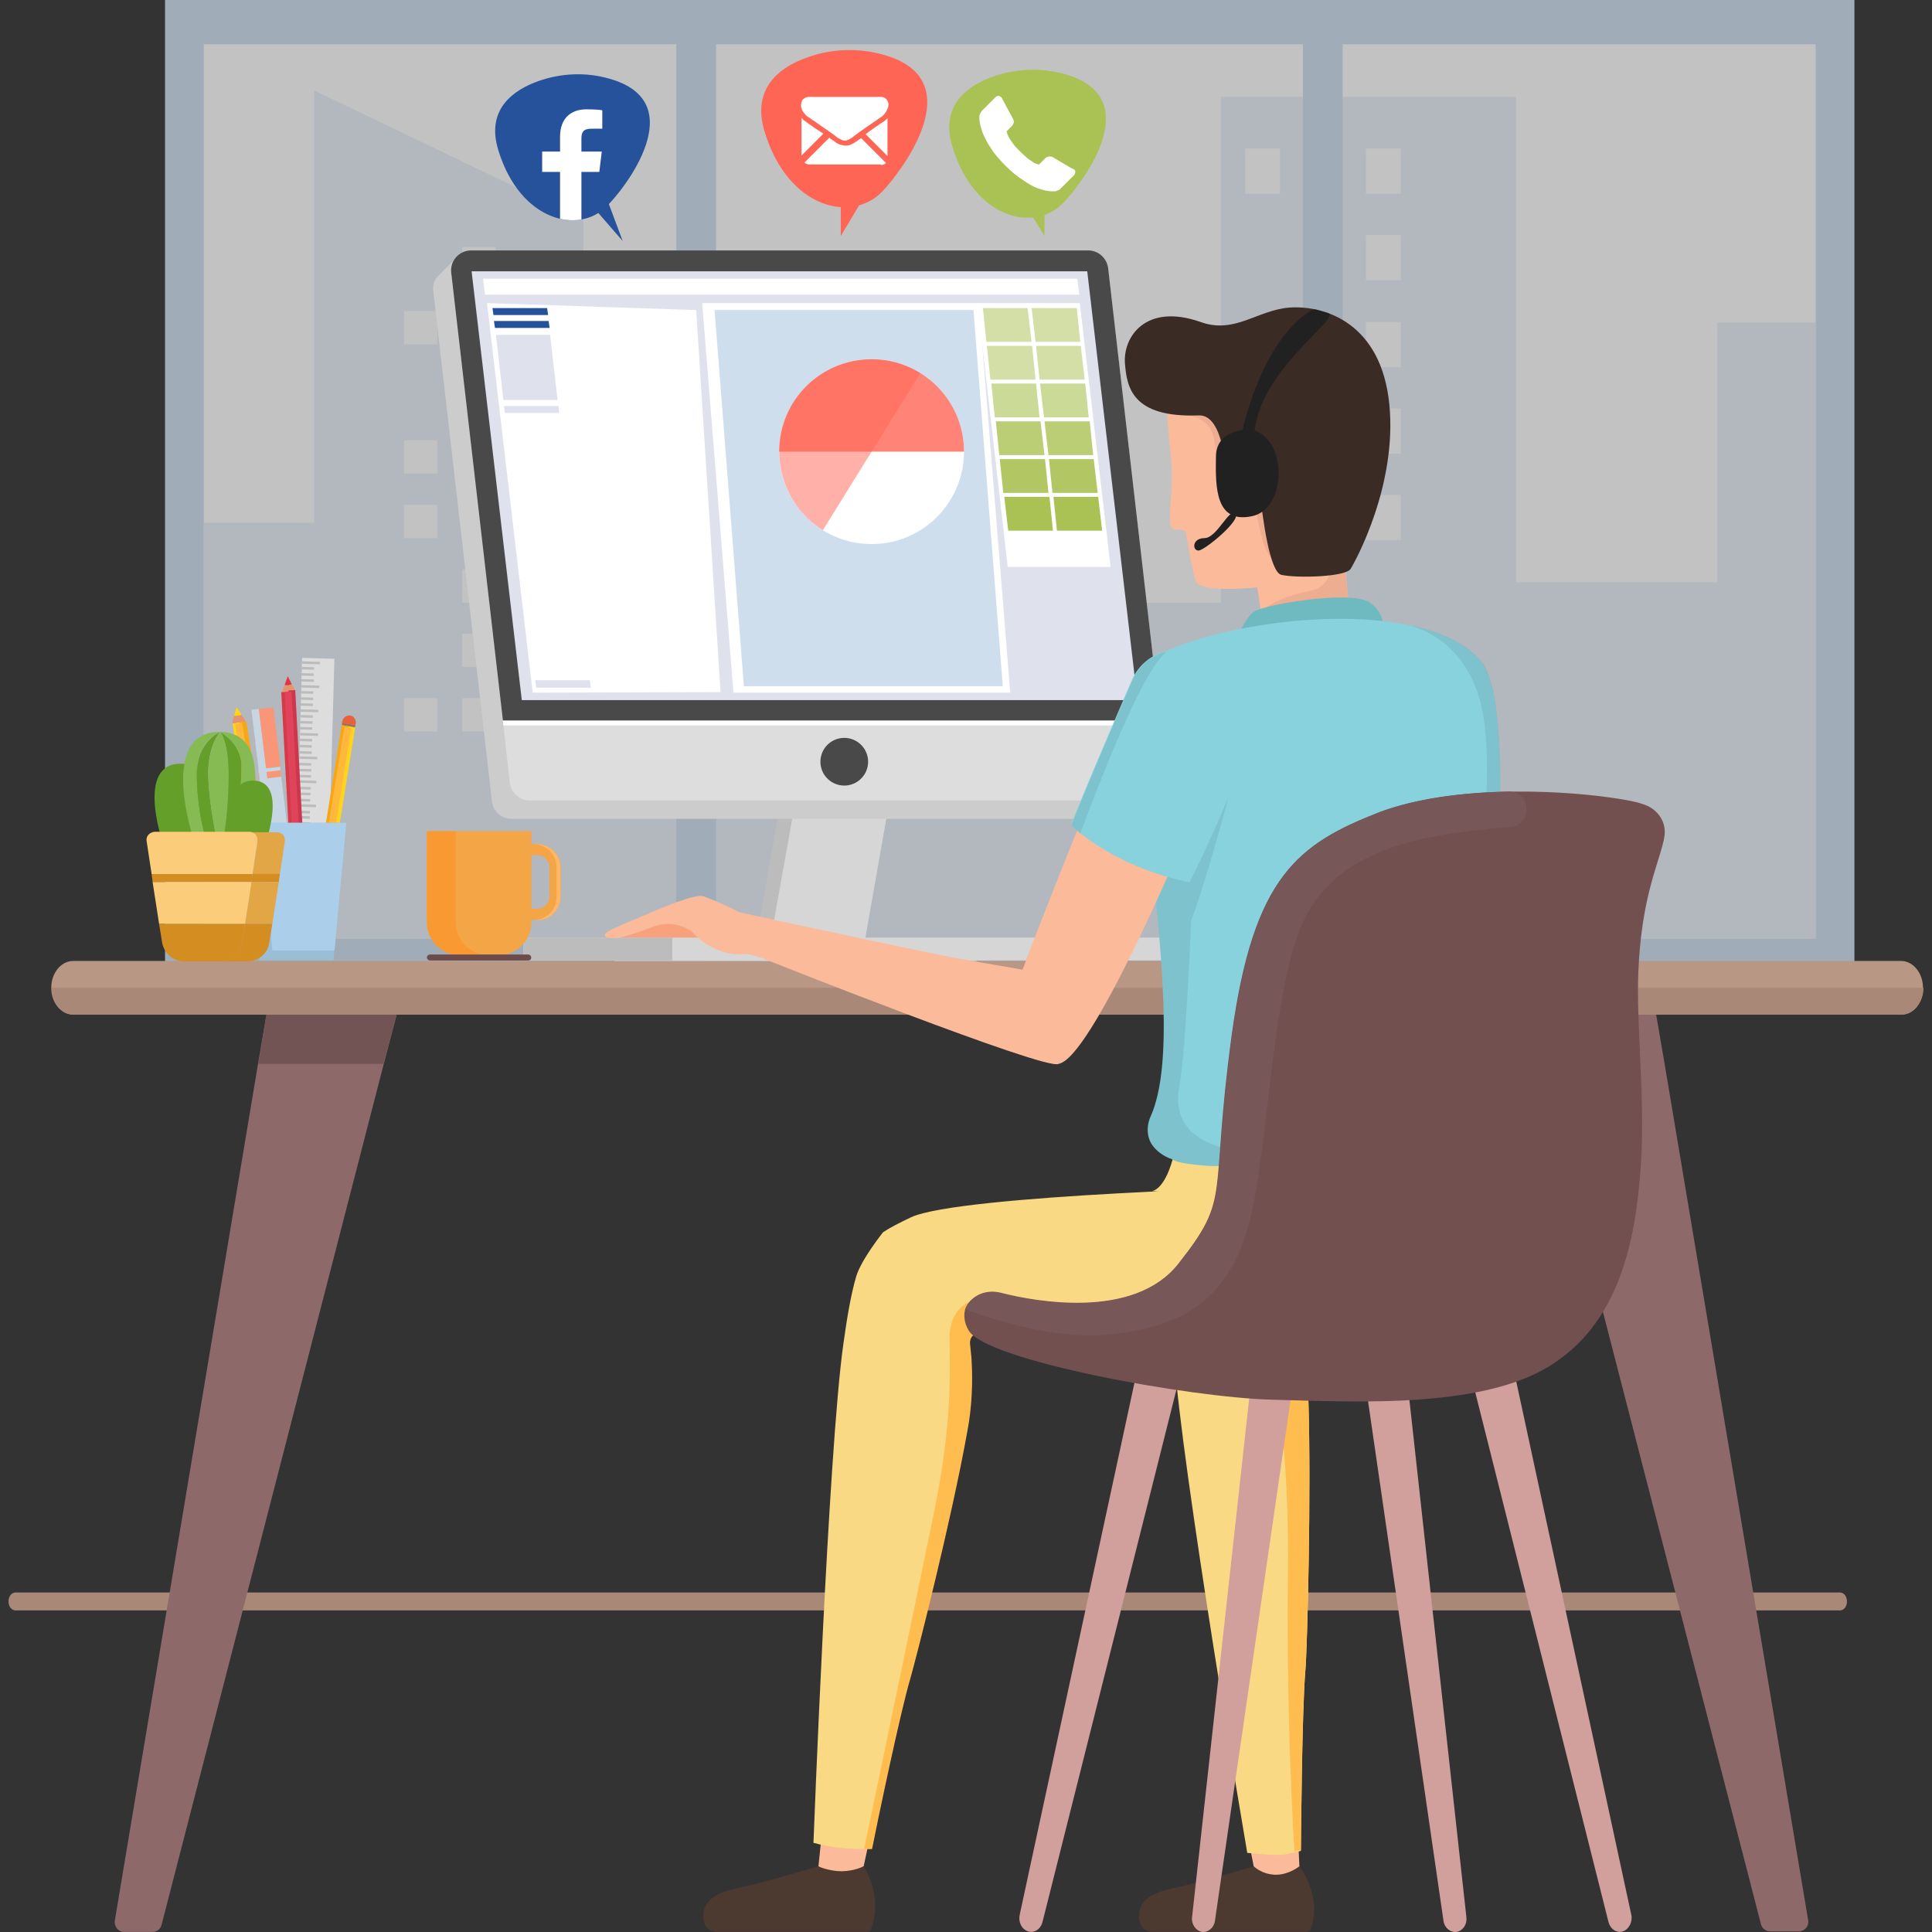 <?xml version="1.0" encoding="utf-8"?>
<!-- Generator: Adobe Illustrator 16.0.0, SVG Export Plug-In . SVG Version: 6.00 Build 0)  -->
<!DOCTYPE svg PUBLIC "-//W3C//DTD SVG 1.1//EN" "http://www.w3.org/Graphics/SVG/1.1/DTD/svg11.dtd">
<svg version="1.1" id="Layer_1" xmlns="http://www.w3.org/2000/svg" xmlns:xlink="http://www.w3.org/1999/xlink" x="0px" y="0px"
	 width="500px" height="500px" viewBox="320 7.5 500 500" enable-background="new 320 7.5 500 500" xml:space="preserve">
<rect x="320" y="7.5" width="500" height="500" fill="#333333" stroke="none"/>
<g>
	<g>
		<g opacity="0.7">
			<g>
				<g>
					<g>
						<rect x="362.709" y="7.5" fill="#CEDFEF" width="437.214" height="254.228"/>
					</g>
				</g>
			</g>
			<g>
				<g>
					<g>
						<rect x="372.739" y="18.945" fill="#FFFFFF" width="417.154" height="231.466"/>
					</g>
				</g>
			</g>
			<g>
				<g>
					<defs>
						<rect id="SVGID_1_" x="372.739" y="18.945" width="417.154" height="231.466"/>
					</defs>
					<clipPath id="SVGID_2_">
						<use xlink:href="#SVGID_1_"  overflow="visible"/>
					</clipPath>
					<g clip-path="url(#SVGID_2_)">
						<polygon opacity="0.75" fill="#E1ECF8" enable-background="new    " points="712.352,158.21 712.352,32.576 635.968,32.576 
							635.968,163.482 603.049,163.482 603.049,84.655 521.649,84.655 521.649,185.086 470.984,185.086 470.984,64.338 
							401.287,30.904 401.287,142.779 361.423,142.779 361.423,254.654 798.895,254.654 798.895,90.956 764.432,90.956 
							764.432,158.21 						"/>
						<g>
							<rect x="454.653" y="87.999" fill="#FFFFFF" width="8.615" height="8.615"/>
							<rect x="454.653" y="104.716" fill="#FFFFFF" width="8.615" height="8.616"/>
							<rect x="454.653" y="138.15" fill="#FFFFFF" width="8.615" height="8.615"/>
							<rect x="454.653" y="171.455" fill="#FFFFFF" width="8.615" height="8.616"/>
							<rect x="454.653" y="188.172" fill="#FFFFFF" width="8.615" height="8.616"/>
							<rect x="439.607" y="71.41" fill="#FFFFFF" width="8.617" height="8.616"/>
							<rect x="439.607" y="87.999" fill="#FFFFFF" width="8.617" height="8.615"/>
							<rect x="439.607" y="121.433" fill="#FFFFFF" width="8.617" height="8.616"/>
							<rect x="439.607" y="138.15" fill="#FFFFFF" width="8.617" height="8.615"/>
							<rect x="439.607" y="154.867" fill="#FFFFFF" width="8.617" height="8.616"/>
							<rect x="439.607" y="171.455" fill="#FFFFFF" width="8.617" height="8.616"/>
							<rect x="439.607" y="188.172" fill="#FFFFFF" width="8.617" height="8.616"/>
							<rect x="424.562" y="87.999" fill="#FFFFFF" width="8.616" height="8.615"/>
							<rect x="424.562" y="121.433" fill="#FFFFFF" width="8.616" height="8.616"/>
							<rect x="424.562" y="138.15" fill="#FFFFFF" width="8.616" height="8.615"/>
							<rect x="424.562" y="188.172" fill="#FFFFFF" width="8.616" height="8.616"/>
							<rect x="673.517" y="45.949" fill="#FFFFFF" width="9.002" height="11.702"/>
							<rect x="673.517" y="68.324" fill="#FFFFFF" width="9.002" height="11.702"/>
							<rect x="673.517" y="90.828" fill="#FFFFFF" width="9.002" height="11.702"/>
							<rect x="673.517" y="113.203" fill="#FFFFFF" width="9.002" height="11.702"/>
							<rect x="673.517" y="135.578" fill="#FFFFFF" width="9.002" height="11.702"/>
							<rect x="657.958" y="45.949" fill="#FFFFFF" width="9.001" height="11.702"/>
							<rect x="657.958" y="68.324" fill="#FFFFFF" width="9.001" height="11.702"/>
							<rect x="657.958" y="135.578" fill="#FFFFFF" width="9.001" height="11.702"/>
							<rect x="642.269" y="45.949" fill="#FFFFFF" width="9.002" height="11.702"/>
							<rect x="642.269" y="90.828" fill="#FFFFFF" width="9.002" height="11.702"/>
							<rect x="642.269" y="113.203" fill="#FFFFFF" width="9.002" height="11.702"/>
							<rect x="642.269" y="135.578" fill="#FFFFFF" width="9.002" height="11.702"/>
							<rect x="528.979" y="96.614" fill="#FFFFFF" width="5.273" height="117.534"/>
							<rect x="541.324" y="96.614" fill="#FFFFFF" width="5.272" height="117.534"/>
							<rect x="553.541" y="96.614" fill="#FFFFFF" width="5.272" height="117.534"/>
							<rect x="565.885" y="96.614" fill="#FFFFFF" width="5.273" height="117.534"/>
							<rect x="578.23" y="96.614" fill="#FFFFFF" width="5.271" height="117.534"/>
							<rect x="590.446" y="96.614" fill="#FFFFFF" width="5.272" height="117.534"/>
						</g>
					</g>
				</g>
			</g>
			<g>
				<rect x="657.187" y="7.5" fill="#CEDFEF" width="10.287" height="254.228"/>
				<rect x="495.03" y="7.5" fill="#CEDFEF" width="10.288" height="254.228"/>
			</g>
		</g>
		<g>
			<g>
				<path fill="#AA8877" d="M322.202,421.953L322.202,421.953c0,1.286,0.771,2.314,1.801,2.314h472.191c1.028,0,1.8-1.028,1.8-2.314
					s-0.771-2.314-1.8-2.314H324.003C322.974,419.639,322.202,420.667,322.202,421.953z"/>
				<polygon fill="#725454" points="672.103,270.086 638.54,270.086 641.755,282.816 674.288,282.816 				"/>
				<g>
					<path fill="#8E6969" d="M714.924,270.086l3.344,12.73l57.48,222.722c0.257,1.028,1.285,1.8,2.314,1.8h7.458
						c1.544,0,2.701-1.414,2.443-2.828l-37.163-221.693l-2.186-12.731L714.924,270.086L714.924,270.086z"/>
					<g>
						<path fill="#8E6969" d="M352.036,507.467h7.459c1.157,0,2.057-0.771,2.314-1.801l57.48-222.721l3.345-12.731h-33.692
							l-2.186,12.731L349.721,504.51C349.464,506.053,350.622,507.467,352.036,507.467z"/>
						<polygon fill="#725454" points="386.885,282.816 419.289,282.816 422.634,270.086 388.942,270.086 						"/>
					</g>
				</g>
				<g id="XMLID_788_">
					<path id="XMLID_789_" fill="#B89784" d="M812.011,270.086H338.919c-3.086,0-5.658-3.087-5.658-6.944l0,0
						c0-3.858,2.572-6.944,5.658-6.944h473.092c3.086,0,5.658,3.086,5.658,6.944l0,0
						C817.669,266.999,815.226,270.086,812.011,270.086z"/>
					<path fill="#AA8877" d="M333.39,263.142c0,3.857,2.572,6.944,5.658,6.944H812.14c1.543,0,2.957-0.772,3.986-2.058
						c1.029-1.286,1.672-2.958,1.672-4.887H333.39L333.39,263.142z"/>
				</g>
				<g>
					<g>
						<polygon fill="#BCBCBC" points="540.038,250.539 515.734,250.539 523.579,205.918 547.883,205.918 						"/>
						<polygon fill="#D6D6D6" points="543.896,250.539 519.463,250.539 527.436,205.918 551.74,205.918 						"/>
						<path fill="#CCCCCC" d="M620.923,212.605l-3.986-0.9L602.02,81.697c-0.257-2.571-2.443-4.5-5.144-4.5H438.193V74.11
							l-4.758,4.758l0,0c-1.029,1.029-1.543,2.572-1.286,4.115l15.174,131.936c0.256,2.572,2.443,4.501,5.143,4.501H612.05
							c1.414,0,2.7-0.644,3.601-1.543l0,0L620.923,212.605z"/>
						<path fill="#DDDDDD" d="M616.808,214.662H457.096c-2.572,0-4.759-1.929-5.144-4.5l-1.671-14.789l-0.129-1.286L436.778,78.226
							c-0.386-3.086,2.057-5.787,5.144-5.787h159.712c2.572,0,4.758,1.929,5.144,4.5l13.503,117.02l0.128,1.286l1.543,13.631
							C622.337,211.961,619.894,214.662,616.808,214.662z"/>
						<polygon fill="#FFFFFF" points="620.28,193.959 450.152,193.959 450.281,195.245 620.408,195.245 						"/>
						<path fill="#494949" d="M620.28,193.959H450.152L436.778,78.097c-0.386-3.086,2.057-5.786,5.145-5.786h159.711
							c2.572,0,4.758,1.929,5.144,4.501L620.28,193.959z"/>
						<polygon fill="#DFE1ED" points="614.364,188.687 455.039,188.687 442.05,77.711 601.377,77.711 						"/>
						<polygon fill="#FFFFFF" points="506.476,186.629 457.868,186.758 446.037,85.941 500.174,87.741 						"/>
						<polygon fill="#25529B" points="447.452,87.228 447.708,89.027 461.854,89.027 461.597,87.228 						"/>
						<polygon fill="#25529B" points="447.837,90.57 448.095,92.371 462.24,92.371 461.982,90.57 						"/>
						<polygon fill="#DFE1ED" points="450.409,112.56 450.667,114.36 464.683,114.36 464.554,112.56 						"/>
						<polygon fill="#DFE1ED" points="458.511,183.543 458.767,185.472 472.913,185.472 472.655,183.543 						"/>
						<polygon fill="#DFE1ED" points="448.352,94.171 450.281,111.017 464.297,111.017 462.368,94.171 						"/>
						<polygon fill="#FFFFFF" points="607.421,154.224 580.802,154.224 572.957,85.941 599.448,85.941 						"/>
						<polygon opacity="0.5" fill="#AAC153" enable-background="new    " points="586.975,87.228 588.003,95.972 599.576,95.972 
							598.676,87.228 						"/>
						<polygon opacity="0.5" fill="#AAC153" enable-background="new    " points="574.373,87.228 575.272,95.972 586.975,95.972 
							585.945,87.228 						"/>
						<polygon opacity="0.5" fill="#AAC153" enable-background="new    " points="588.132,97 589.031,105.745 600.733,105.745 
							599.705,97 						"/>
						<polygon opacity="0.5" fill="#AAC153" enable-background="new    " points="575.4,97 576.301,105.745 588.003,105.745 
							587.104,97 						"/>
						<polygon opacity="0.6" fill="#AAC153" enable-background="new    " points="589.16,106.773 590.189,115.517 601.763,115.517 
							600.862,106.773 						"/>
						<polygon opacity="0.6" fill="#AAC153" enable-background="new    " points="576.559,106.773 577.459,115.517 589.031,115.517 
							588.132,106.773 						"/>
						<polygon opacity="0.8" fill="#AAC153" enable-background="new    " points="590.318,116.546 591.347,125.291 602.92,125.291 
							602.02,116.546 						"/>
						<polygon opacity="0.8" fill="#AAC153" enable-background="new    " points="577.715,116.546 578.615,125.291 590.318,125.291 
							589.289,116.546 						"/>
						<polygon opacity="0.9" fill="#AAC153" enable-background="new    " points="591.475,126.319 592.375,135.063 604.077,135.063 
							603.049,126.319 						"/>
						<polygon opacity="0.9" fill="#AAC153" enable-background="new    " points="578.744,126.319 579.645,135.063 591.347,135.063 
							590.446,126.319 						"/>
						<polygon fill="#AAC153" points="592.633,136.092 593.532,144.836 605.234,144.836 604.206,136.092 						"/>
						<polygon fill="#AAC153" points="579.902,136.092 580.93,144.836 592.504,144.836 591.604,136.092 						"/>
						<polygon fill="#FFFFFF" points="581.445,186.758 509.819,186.758 501.717,85.941 573.344,85.941 						"/>
						<polygon opacity="0.75" fill="#BDD2E5" enable-background="new    " points="579.516,185.086 512.52,185.086 504.932,87.741 
							571.93,87.741 						"/>
						<polygon fill="#FFFFFF" points="599.319,83.755 445.523,83.755 445.009,79.64 598.805,79.64 						"/>
						<circle fill="#494949" cx="538.495" cy="204.632" r="6.172"/>
						<rect x="479.085" y="250.539" fill="#D6D6D6" width="93.744" height="5.658"/>
						<rect x="479.085" y="250.539" fill="#BCBCBC" width="23.146" height="5.658"/>
					</g>
					<g>
						<circle fill="#FFFFFF" cx="545.567" cy="124.39" r="23.918"/>
						<path opacity="0.8" fill="#FF6555" enable-background="new    " d="M521.649,124.39c0-13.245,10.674-23.918,23.918-23.918
							c13.246,0,23.919,10.673,23.919,23.918"/>
						<path opacity="0.5" fill="#FF6555" enable-background="new    " d="M532.965,144.708c-11.188-6.944-14.66-21.732-7.715-32.92
							c6.944-11.188,21.732-14.659,32.92-7.715"/>
					</g>
				</g>
				<g>
					<path fill="#3A2B24" d="M621.052,102.401c0,0,1.285,12.602,18.773,14.66c16.461,1.929-7.973-12.988-7.973-12.988
						L621.052,102.401z"/>
					<g>
						<g>
							<path id="XMLID_50_" fill="#FBBA9A" d="M543.51,490.492c0,0-2.443,2.187-5.787,2.187c-3.6,0-5.915-2.187-5.915-2.187
								l1.414-13.63l13.117,0.643L543.51,490.492z"/>
							<path fill="#F9D984" d="M530.522,484.449c0,0,0,0,0.129,0c0.9,0.257,5.916,1.671,12.859,1.543c0.643,0,1.414,0,2.057,0
								c1.287-6.559,7.33-35.491,9.902-44.106c1.543-5.402,10.545-40.508,14.789-64.169c1.157-6.172,1.415-12.602,1.028-18.773
								c-0.127-1.416-0.256-2.701-0.385-3.857l0,0c0-1.416,0.771-2.188,1.801-2.572c3.215-1.029,9.516,2.443,9.516,2.443
								c2.7,0.9,5.786,2.057,9.13,2.957c5.015,1.543,10.544,2.957,15.816,3.857c13.889,2.443,22.762,4.501,34.849,0.9
								c8.101-2.443,9.517-11.059,9.517-16.332c-10.674-2.186,15.431-30.732,1.672-31.762c0,0-84.872,2.058-97.474,7.973
								c-2.958,1.415-5.273,2.572-7.201,3.857c0,0-5.658,7.073-6.944,11.445c-1.286,4.373-2.315,10.158-3.343,17.617
								C534.379,382.861,530.522,484.449,530.522,484.449z"/>
							<path fill="#4C3930" d="M656.286,490.492c0,0-2.443,1.286-5.787,1.286c-2.829,0-5.916-1.157-5.916-1.286l0,0l0,0l0,0l0,0
								c-0.128,0-14.787,4.373-19.16,5.272c-4.758,0.9-10.029,2.315-10.544,6.559c-0.643,4.758,2.571,5.015,2.571,5.015l0,0
								c0.129,0,0.258,0.129,0.387,0.129h40.377c0.516,0,0.9-0.257,1.029-0.771C662.329,498.08,656.286,490.492,656.286,490.492z"/>
						</g>
						<path fill="#FFBC4F" d="M543.639,485.992c0.643,0,1.415,0,2.057,0c1.287-6.559,7.33-35.491,9.902-44.106
							c1.543-5.402,10.545-40.508,14.789-64.169c1.157-6.172,1.415-12.602,1.028-18.773c-0.129-1.416-0.256-2.701-0.385-3.857l0,0
							c0-1.416,0.771-2.188,1.8-2.572l-1.415-8.359c0,0-5.4,1.672-5.658,8.873c-0.128,7.201,1.158,19.547-3.729,44.364
							C557.012,421.953,543.639,485.992,543.639,485.992z"/>
						<g>
							<path fill="#4C3930" d="M543.51,490.492c0,0-2.443,1.286-5.787,1.286c-2.829,0-5.915-1.157-5.915-1.286l0,0l0,0l0,0l0,0
								c-0.129,0-14.789,4.373-19.16,5.272c-4.759,0.9-10.031,2.315-10.545,6.559c-0.644,4.758,2.571,5.015,2.571,5.015l0,0
								c0.129,0,0.257,0.129,0.386,0.129h39.349c0.514,0,0.9-0.257,1.029-0.771C548.654,498.08,543.51,490.492,543.51,490.492z"/>
							<path id="XMLID_7_" fill="#FBBA9A" d="M656.286,490.492c0,0-2.701,2.187-6.045,2.187c-3.6,0-5.786-2.187-5.786-2.187
								l-1.286-6.558l12.73-1.801L656.286,490.492z"/>
							<path fill="#F9D984" d="M694.734,362.414c-1.672-0.128-3.601-0.385-5.786-0.643c-2.187-0.257-4.501-0.643-6.815-1.156
								c-5.401-1.158-10.802-2.959-15.303-4.502c-3.343-1.156-6.173-2.314-8.101-3.086c-0.771-0.258-1.415,0.387-1.287,1.158
								c0.129,0.643,0.258,1.414,0.387,2.443c0.385,3.086,0.643,7.586,0.771,12.858c0.771,23.918-0.258,64.553-0.771,70.469
								c-0.9,10.158-1.158,46.55-1.158,46.55s-0.643,0.129-1.672,0.387c-0.643,0.128-1.543,0.386-2.314,0.514
								c-0.771,0.129-1.543,0.129-2.314,0.129c-2.957,0-7.586-0.515-7.586-0.515s-17.232-100.816-18.904-128.593
								c-1.672-27.775,0.129-34.591,12.73-40.377c3.215-1.415,8.488-2.443,14.66-3.215c0.129,0,0.258,0,0.258,0
								c12.216-1.286,27.775-1.415,36.776-1.286h1.286C690.362,314.707,705.408,349.813,694.734,362.414z"/>
						</g>
						<path fill="#FFBC4F" d="M658.601,369.23c0.771,23.918-0.258,64.554-0.771,70.468c-0.9,10.16-1.158,46.551-1.158,46.551
							s-0.643,0.129-1.672,0.386c-1.027-16.846-2.057-45.007-1.672-71.755c0.387-34.076-3.729-52.722-3.729-52.722
							s5.016-4.115,8.102-5.787C658.214,359.586,658.472,363.957,658.601,369.23z"/>
						<path fill="#3D3D72" d="M694.734,362.414c-1.157,1.287-2.571,2.443-4.243,3.344c-9.002,4.501-21.475,4.629-31.891,3.602
							c-10.931-1.158-19.675-3.602-19.675-3.602l12.216-51.051l0,0h0.258l36.777-1.286h1.286l0,0
							C690.362,314.707,705.408,349.813,694.734,362.414z"/>
						<path fill="#F9D984" d="M618.094,315.735c0,0,3.086,0,5.401-8.229l64.296-1.929l5.4,16.717L618.094,315.735z"/>
					</g>
					<path fill="#F7A27C" d="M478.571,249.896c0,0,1.671,1.415,4.372,1.157c0,0,0.772,0.643,2.572,0.643
						c1.801,0,5.016-0.9,5.016-0.9s-0.387,1.157,1.543,1.543c1.158,0.257,4.244,0,6.43-0.257c1.671-0.128,3.343,0,4.886,0.643
						c1.286,0.514,2.958,1.028,4.244,1.157c2.443,0.257,6.043-0.9,6.043-0.9s-10.93-7.201-11.059-7.201
						c-0.257,0-8.873-1.543-9.259-1.543C492.973,244.238,478.571,249.896,478.571,249.896z"/>
					<rect x="455.425" y="250.153" fill="#D6D6D6" width="177.586" height="5.916"/>
					<rect x="455.425" y="250.153" fill="#BCBCBC" width="38.578" height="5.916"/>
					<path fill="#FBBA9A" d="M521.264,256.712c0,0-6.687-2.187-7.845-2.314c-1.157-0.129-5.272,1.028-11.188-2.958
						c-1.799-1.157-2.7-2.572-3.729-3.215c-2.443-1.543-5.53-2.058-8.616-1.157c-2.187,0.643-4.629,1.8-7.201,2.443
						c-3.857,1.415-7.201,0.771-5.916-0.515c0.643-0.643,3.472-1.929,9.13-4.243c5.658-2.443,14.016-6.044,16.203-5.272
						c4.372,1.543,9.258,4.115,9.258,4.115l8.873,1.929"/>
					<g>
						<path fill="#FBBA9A" d="M669.273,167.34c0,0-3.858,1.93-8.487,3.601c-6.301,2.315-13.888,3.986-14.145-0.899
							c-0.129-1.029-0.129-2.058-0.258-3.087l0,0c0-0.128,0-0.386,0-0.514c-0.771-6.687-2.057-11.831-2.057-11.831l23.531-3.986
							v0.257C668.63,159.11,669.273,167.34,669.273,167.34z"/>
						<path fill="#EDAD91" d="M669.273,167.34c0,0-3.858,1.93-8.487,3.601h-0.129c0,0-13.244-1.028-14.402-3.986l0,0
							c0-0.128,0-0.386,0-0.514c0-0.385,0.387-0.9,1.029-1.415c3.086-2.443,8.358-3.986,12.345-4.758
							c2.958-0.643,5.015-3.472,4.63-6.558c-0.129-1.029-0.258-1.8-0.258-1.8l3.729-0.9
							C668.63,159.11,669.273,167.34,669.273,167.34z"/>
						<path fill="#FBBA9A" d="M674.159,111.017c-4.629-17.488-22.503-20.575-34.59-17.874c-12.088,2.7-15.946,12.602-17.489,21.989
							c0,0,0.257,4.244,0.9,10.03c0.386,3.601,0.386,7.073,0.128,10.673c-0.257,2.958-0.514,6.044-0.128,7.844
							c0.386,1.672,3.214,0.257,3.857,1.415c0.515,3.086,1.8,10.159,2.571,12.73c1.029,3.344,16.203,1.672,16.203,1.672
							l-0.129-0.129c3.857,0,8.488-0.771,14.402-2.957C680.075,149.208,678.018,125.676,674.159,111.017z"/>
						<path fill="#EDAD91" d="M626.194,115.003c0,0,6.43-0.386,7.845,5.53c1.415,5.915-0.128,7.458,3.343,9.13
							c3.473,1.8,5.916,1.157,6.688,3.729c0.643,2.571,1.801,15.56,5.145,18.903c3.342,3.472,4.758-32.277,4.758-32.277
							l-9.645-10.673L626.194,115.003z"/>
						<path fill="#3A2B24" d="M630.181,115.003c5.658-0.257,6.559,10.673,6.945,12.345c0.256,0.9,3.215,1.286,5.529,1.929
							c2.186,0.643,3.086,3.086,3.344,5.272c0.771,6.944,2.57,21.089,5.657,21.732c4.243,0.9,16.589,0.514,17.874-1.543
							c1.286-2.058,12.088-21.732,10.03-42.564c-2.058-20.96-16.589-25.719-25.847-25.076c-8.359,0.643-14.145,6.944-23.018,3.729
							c-14.274-5.015-20.189,3.986-19.547,10.93C611.664,107.673,612.95,115.646,630.181,115.003z"/>
					</g>
					<path fill="#6FB9C1" d="M639.697,173.642c0,0,2.314-5.916,4.63-7.716c2.314-1.929,24.561-5.658,29.832-2.701
						c5.145,2.958,3.858,9.387,3.858,9.387"/>
					<path fill="#88D2DD" d="M705.15,253.883c-3.086,23.274-8.229,44.493-14.273,51.694l0,0c-0.9,1.028-1.672,1.672-2.572,2.058
						c-6.044,2.7-18.132,0.257-26.104-0.129c-8.101-0.386-21.859,2.314-30.219,1.672c-8.229-0.644-8.615-1.672-8.615-1.672
						s-2.958-0.771-5.016-3.472c-1.672-2.187-1.672-5.272-0.514-7.717c5.915-13.501,2.7-41.534,0.128-68.282
						c-0.386-3.601-0.771-7.072-1.286-10.416c-3.086-19.546-7.844-34.462,1.286-39.735c13.503-7.587,44.235-12.988,65.839-8.744
						c0,0,0.129,0,0.258,0c8.358,1.672,15.303,4.758,19.289,9.645C709.78,186.629,709.395,222.121,705.15,253.883z"/>
					<path opacity="0.08" enable-background="new    " d="M705.15,253.883c-2.571-4.887-2.7-13.116-1.543-25.59
						c1.801-18.903,1.801-32.534-1.157-41.407c-5.144-14.917-16.846-17.231-18.26-17.746c8.358,1.672,15.302,4.758,19.288,9.645
						C709.78,186.629,709.395,222.121,705.15,253.883z"/>
					<path opacity="0.08" enable-background="new    " d="M690.877,305.577c-0.9,1.028-1.672,1.672-2.572,2.058
						c-6.044,2.7-18.132,0.257-26.104-0.129c-8.101-0.386-21.859,2.314-30.219,1.672c-8.229-0.644-8.615-1.672-8.615-1.672
						s-2.958-0.771-5.016-3.472c-1.672-2.187-1.672-5.272-0.514-7.717c5.915-13.501,2.7-41.534,0.128-68.282
						c-0.386-3.601-0.771-7.072-1.286-10.416c6.173-2.958,21.604-5.144,21.604-5.144s-6.043,22.89-10.029,33.305
						c0,0-1.286,33.177-3.086,43.079c-1.801,9.901,4.886,17.103,22.631,16.717C665.673,305.063,683.804,310.335,690.877,305.577z"/>
					<g>
						<path fill="#D19F9C" d="M740,507.338L740,507.338c-1.544,0.515-3.215-0.514-3.73-2.443l-36.648-145.695l10.802-3.342
							l31.763,147.237C742.57,504.895,741.543,506.824,740,507.338z"/>
						<path fill="#D19F9C" d="M586.074,507.338L586.074,507.338c1.543,0.515,3.215-0.514,3.729-2.443l36.648-145.695l-10.802-3.342
							l-31.762,147.237C583.502,504.895,584.402,506.824,586.074,507.338z"/>
						<path fill="#D19F9C" d="M630.953,507.467L630.953,507.467c1.671,0.258,3.214-1.029,3.472-2.829l21.732-149.681l-11.059-1.93
							L628.51,503.609C628.253,505.409,629.409,507.081,630.953,507.467z"/>
						<path fill="#D19F9C" d="M697.049,507.467L697.049,507.467c-1.671,0.258-3.214-1.029-3.472-2.829l-21.732-149.681l11.06-1.93
							l16.588,150.582C699.75,505.409,698.721,507.081,697.049,507.467z"/>
						<g id="XMLID_1_">
							<path fill="#725050" d="M750.801,223.535v0.129c-0.129,0.515-0.129,1.157-0.385,1.929c-1.544,6.43-5.658,14.788-6.43,33.691
								c-0.516,13.374,1.672,31.506,0.771,48.094c-1.029,16.46-3.857,39.607-21.219,51.951
								c-17.488,13.117-52.723,10.931-74.198,10.416c-21.346-0.514-74.454-10.158-78.698-18.002
								c-1.028-1.801-1.157-3.344-1.028-4.502c0-0.256,0.128-0.514,0.128-0.771c0.257-0.9,0.772-1.672,1.416-2.314
								c2.057-2.057,5.014-2.7,7.844-1.928c8.615,2.186,34.334,7.072,45.907-7.588c14.017-17.746,7.973-16.203,13.888-59.538
								c5.659-40.893,17.103-49.123,38.192-57.352c18.131-6.944,45.007-5.915,59.667-3.858c3.6,0.514,6.559,1.029,8.357,1.671
								C748.744,216.591,751.188,219.934,750.801,223.535z"/>
						</g>
					</g>
					<path fill="#FBBA9A" d="M599.834,219.806c0,0-17.488,43.078-18.132,47.451c-0.644,4.372,3.343,14.145,12.216,15.56
						c8.359-1.029,31.892-56.838,31.892-56.838"/>
					<path fill="#88D2DD" d="M642.269,200.002c-0.385,5.272-6.814,20.446-14.402,35.877c-13.888-2.958-23.146-8.616-28.419-12.859
						c-0.899-0.771-1.671-1.415-2.314-2.058c6.173-15.303,12.73-30.219,15.817-37.549c1.672-3.729,5.015-6.559,8.873-7.33
						c1.414-0.257,2.957-0.386,4.5,0C635.067,177.756,643.04,191.901,642.269,200.002z"/>
					<path opacity="0.08" enable-background="new    " d="M621.823,176.213c-5.53,4.372-15.046,27.647-22.247,46.936
						c-0.9-0.771-1.672-1.414-2.314-2.058c6.172-15.302,12.73-30.219,15.816-37.548C614.75,179.813,618.094,176.984,621.823,176.213
						z"/>
					<path fill="#775757" d="M710.295,212.347c6.043-0.128,6.43,8.744,0.514,9.259c-0.257,0-0.514,0-0.771,0
						c-24.689,1.929-46.422,6.559-54.009,27.39c-7.587,20.704-7.973,61.339-13.76,78.441c-5.786,17.104-16.974,23.66-35.491,25.461
						c-12.988,1.287-28.805-3.471-36.906-6.559c0.258-0.898,0.771-1.671,1.414-2.314c2.059-2.057,5.016-2.699,7.846-1.928
						c8.615,2.186,34.333,7.072,45.907-7.588c14.016-17.745,7.973-16.202,13.888-59.538c5.657-40.892,17.103-49.122,38.192-57.352
						C686.891,214.019,698.85,212.605,710.295,212.347z"/>
					<path fill="#FBBA9A" d="M517.792,245.01c0,0,42.307,9.13,50.794,10.673c9.258,1.671,21.346,3.343,25.461,5.144
						c3.986,1.8,7.716,11.443,7.716,11.443s-5.144,8.617-7.845,10.546c-2.7,2.058-76.126-27.133-76.126-27.133"/>
				</g>
				<g>
					<g>
						<path fill="#E8A449" d="M459.025,225.978h-1.543v-3.343h-27.004v23.532c0,4.63,3.729,8.487,8.487,8.487h10.031
							c4.629,0,8.486-3.729,8.486-8.487v-0.643h1.543c3.343,0,6.044-2.701,6.044-6.044v-7.587
							C465.069,228.679,462.368,225.978,459.025,225.978z M462.24,239.48c0,1.8-1.415,3.215-3.215,3.215h-1.543v-13.888h1.543
							c1.8,0,3.215,1.415,3.215,3.215V239.48z"/>
						<path fill="#F4A545" d="M459.025,225.978h-1.543v-3.343h-27.004v23.532c0,4.63,3.729,8.487,8.487,8.487h10.031
							c4.629,0,8.486-3.729,8.486-8.487v-0.643h1.543c3.343,0,6.044-2.701,6.044-6.044v-7.587
							C465.069,228.679,462.368,225.978,459.025,225.978z M462.24,239.48c0,1.8-1.415,3.215-3.215,3.215h-1.543v-13.888h1.543
							c1.8,0,3.215,1.415,3.215,3.215V239.48z"/>
						<path fill="#FFB666" d="M459.025,225.978h-1.028c3.343,0,6.043,2.701,6.043,6.044v7.587c0,3.344-2.701,6.044-6.043,6.044
							h1.028c3.343,0,6.044-2.7,6.044-6.044v-7.587C465.069,228.679,462.368,225.978,459.025,225.978z"/>
						<path fill="#F99932" d="M437.936,246.167v-23.532h-7.458v23.532c0,4.63,3.729,8.487,8.487,8.487h7.458
							C441.665,254.654,437.936,250.797,437.936,246.167z"/>
					</g>
					<path fill="#6D4B4A" d="M456.71,256.069h-25.461c-0.386,0-0.771-0.386-0.771-0.772l0,0c0-0.386,0.385-0.772,0.771-0.772h25.461
						c0.386,0,0.771,0.386,0.771,0.772l0,0C457.481,255.812,457.096,256.069,456.71,256.069z"/>
				</g>
				<g>
					<g>
						<g>
							
								<rect x="397.077" y="177.742" transform="matrix(1 0.028 -0.028 1 6.087 -11.099)" fill="#DDDDDD" width="8.358" height="70.21"/>
							<g>
								
									<rect x="397.935" y="180.043" transform="matrix(1 0.028 -0.028 1 5.196 -11.094)" fill="#BCBCBC" width="3.215" height="0.642"/>
								
									<rect x="397.849" y="181.589" transform="matrix(1 0.028 -0.028 1 5.21 -11.032)" fill="#BCBCBC" width="3.215" height="0.643"/>
								
									<rect x="397.892" y="183.139" transform="matrix(1 0.028 -0.028 1 5.255 -11.036)" fill="#BCBCBC" width="3.214" height="0.643"/>
								
									<rect x="397.72" y="186.231" transform="matrix(1 0.028 -0.028 1 5.34 -11.028)" fill="#BCBCBC" width="3.215" height="0.643"/>
								
									<rect x="397.762" y="187.781" transform="matrix(1 0.028 -0.028 1 5.352 -10.967)" fill="#BCBCBC" width="3.215" height="0.643"/>
								
									<rect x="397.677" y="189.327" transform="matrix(1 0.028 -0.028 1 5.396 -10.967)" fill="#BCBCBC" width="3.214" height="0.643"/>
								
									<rect x="397.633" y="192.423" transform="matrix(1 0.028 -0.028 1 5.511 -11.021)" fill="#BCBCBC" width="3.215" height="0.643"/>
								
									<rect x="397.547" y="193.969" transform="matrix(1 0.028 -0.028 1 5.554 -11.018)" fill="#BCBCBC" width="3.215" height="0.643"/>
								
									<rect x="397.461" y="195.516" transform="matrix(1 0.028 -0.028 1 5.599 -11.019)" fill="#BCBCBC" width="3.214" height="0.643"/>
								
									<rect x="397.417" y="198.612" transform="matrix(1 0.028 -0.028 1 5.715 -11.073)" fill="#BCBCBC" width="3.215" height="0.643"/>
								
									<rect x="397.331" y="200.158" transform="matrix(1 0.028 -0.028 1 5.729 -11.015)" fill="#BCBCBC" width="3.214" height="0.643"/>
								
									<rect x="397.373" y="201.707" transform="matrix(1 0.028 -0.028 1 5.737 -10.951)" fill="#BCBCBC" width="3.215" height="0.643"/>
								
									<rect x="397.202" y="204.8" transform="matrix(1 0.028 -0.028 1 5.855 -11.005)" fill="#BCBCBC" width="3.215" height="0.643"/>
								
									<rect x="397.245" y="206.35" transform="matrix(1 0.028 -0.028 1 5.9 -11.008)" fill="#BCBCBC" width="3.214" height="0.643"/>
								
									<rect x="397.158" y="207.897" transform="matrix(1 0.028 -0.028 1 5.941 -11.002)" fill="#BCBCBC" width="3.215" height="0.643"/>
								
									<rect x="397.115" y="210.992" transform="matrix(1 0.028 -0.028 1 6.027 -11)" fill="#BCBCBC" width="3.215" height="0.643"/>
								
									<rect x="397.029" y="212.538" transform="matrix(1 0.028 -0.028 1 6.106 -11.06)" fill="#BCBCBC" width="3.214" height="0.643"/>
								
									<rect x="396.943" y="214.085" transform="matrix(1 0.028 -0.028 1 6.114 -10.995)" fill="#BCBCBC" width="3.215" height="0.643"/>
								
									<rect x="396.899" y="217.181" transform="matrix(1 0.028 -0.028 1 6.201 -10.995)" fill="#BCBCBC" width="3.214" height="0.643"/>
								
									<rect x="396.817" y="218.598" transform="matrix(1 0.028 -0.028 1 6.273 -11.048)" fill="#BCBCBC" width="3.215" height="0.643"/>
								
									<rect x="396.859" y="220.148" transform="matrix(1 0.028 -0.028 1 6.316 -11.049)" fill="#BCBCBC" width="3.215" height="0.643"/>
								
									<rect x="396.687" y="223.241" transform="matrix(1 0.028 -0.028 1 6.334 -10.927)" fill="#BCBCBC" width="3.214" height="0.643"/>
								
									<rect x="396.729" y="224.79" transform="matrix(1 0.028 -0.028 1 6.374 -10.924)" fill="#BCBCBC" width="3.215" height="0.643"/>
								
									<rect x="396.643" y="226.337" transform="matrix(1 0.028 -0.028 1 6.453 -10.981)" fill="#BCBCBC" width="3.215" height="0.643"/>
								
									<rect x="396.6" y="229.433" transform="matrix(1 0.028 -0.028 1 6.539 -10.978)" fill="#BCBCBC" width="3.215" height="0.643"/>
								
									<rect x="396.514" y="230.979" transform="matrix(1 0.028 -0.028 1 6.582 -10.975)" fill="#BCBCBC" width="3.215" height="0.643"/>
								
									<rect x="396.428" y="232.525" transform="matrix(1 0.028 -0.028 1 6.627 -10.976)" fill="#BCBCBC" width="3.214" height="0.643"/>
								
									<rect x="396.385" y="235.621" transform="matrix(1 0.028 -0.028 1 6.711 -10.97)" fill="#BCBCBC" width="3.215" height="0.643"/>
								
									<rect x="396.299" y="237.168" transform="matrix(1 0.028 -0.028 1 6.754 -10.967)" fill="#BCBCBC" width="3.215" height="0.643"/>
								
									<rect x="396.341" y="238.717" transform="matrix(1 0.028 -0.028 1 6.797 -10.968)" fill="#BCBCBC" width="3.215" height="0.643"/>
								
									<rect x="396.169" y="241.81" transform="matrix(1 0.028 -0.028 1 6.885 -10.965)" fill="#BCBCBC" width="3.214" height="0.643"/>
								
									<rect x="396.212" y="243.36" transform="matrix(1 0.028 -0.028 1 6.965 -11.021)" fill="#BCBCBC" width="3.215" height="0.642"/>
								
									<rect x="396.126" y="244.906" transform="matrix(1 0.028 -0.028 1 6.97 -10.961)" fill="#BCBCBC" width="3.215" height="0.643"/>
							</g>
							<g>
								
									<rect x="396.312" y="240.305" transform="matrix(1 0.028 -0.028 1 6.829 -10.967)" fill="#BCBCBC" width="4.629" height="0.643"/>
								
									<rect x="396.096" y="246.494" transform="matrix(1 0.028 -0.028 1 7.028 -11)" fill="#BCBCBC" width="4.629" height="0.643"/>
								
									<rect x="398.078" y="178.538" transform="matrix(1 0.028 -0.028 1 5.116 -11.04)" fill="#BCBCBC" width="4.629" height="0.643"/>
								
									<rect x="397.862" y="184.727" transform="matrix(1 0.028 -0.028 1 5.308 -11.072)" fill="#BCBCBC" width="4.629" height="0.643"/>
								
									<rect x="397.647" y="190.915" transform="matrix(1 0.028 -0.028 1 5.438 -10.981)" fill="#BCBCBC" width="4.629" height="0.643"/>
								
									<rect x="397.56" y="197.107" transform="matrix(1 0.028 -0.028 1 5.652 -11.057)" fill="#BCBCBC" width="4.63" height="0.643"/>
								
									<rect x="397.348" y="203.167" transform="matrix(1 0.028 -0.028 1 5.821 -11.049)" fill="#BCBCBC" width="4.63" height="0.643"/>
								
									<rect x="397.132" y="209.356" transform="matrix(1 0.028 -0.028 1 5.993 -11.041)" fill="#BCBCBC" width="4.63" height="0.643"/>
								
									<rect x="397.045" y="215.548" transform="matrix(1 0.028 -0.028 1 6.166 -11.037)" fill="#BCBCBC" width="4.629" height="0.643"/>
								
									<rect x="396.83" y="221.736" transform="matrix(1 0.028 -0.028 1 6.339 -11.03)" fill="#BCBCBC" width="4.629" height="0.643"/>
								
									<rect x="396.614" y="227.924" transform="matrix(1 0.028 -0.028 1 6.485 -10.979)" fill="#BCBCBC" width="4.629" height="0.643"/>
								
									<rect x="396.527" y="234.117" transform="matrix(1 0.028 -0.028 1 6.684 -11.016)" fill="#BCBCBC" width="4.629" height="0.642"/>
							</g>
						</g>
						<g>
							
								<rect x="404.546" y="195.266" transform="matrix(0.987 0.159 -0.159 0.987 40.259 -61.869)" fill="#FFD41D" width="3.472" height="50.15"/>
							
								<rect x="408.503" y="195.006" transform="matrix(0.987 0.159 -0.159 0.987 36.369 -62.878)" fill="#99735E" width="3.472" height="0.643"/>
							<path fill="#E8613D" d="M408.488,194.602l3.472,0.515l0.127-0.386c0.129-0.9-0.514-1.929-1.414-2.058l0,0
								c-0.9-0.128-1.928,0.514-2.057,1.415L408.488,194.602z"/>
							<polygon fill="#E59470" points="400.516,244.753 401.029,246.81 401.544,249.125 402.83,247.067 403.987,245.396 							"/>
							<path fill="#FFD41D" d="M401.029,246.81l0.515,2.186l1.286-1.929c-0.258-0.128-0.514-0.257-0.9-0.386
								C401.544,246.682,401.287,246.81,401.029,246.81z"/>
							
								<rect x="404.478" y="195.108" transform="matrix(0.987 0.159 -0.159 0.987 40.237 -61.746)" fill="#F7A616" width="1.8" height="50.15"/>
							
								<rect x="405.318" y="195.257" transform="matrix(0.987 0.16 -0.16 0.987 40.335 -61.96)" fill="#FFB83B" width="1.8" height="50.15"/>
						</g>
						<g>
							
								<rect x="384.071" y="194.239" transform="matrix(-0.987 0.16 -0.16 -0.987 801.783 373.944)" fill="#FFD41D" width="3.472" height="50.153"/>
							
								<rect x="388.177" y="244.001" transform="matrix(-0.987 0.16 -0.16 -0.987 813.959 422.957)" fill="#99735E" width="3.471" height="0.643"/>
							<path fill="#E8613D" d="M391.771,244.367l-3.472,0.514v0.514c0.129,0.9,1.029,1.672,2.057,1.415l0,0
								c0.9-0.128,1.672-1.029,1.415-2.057V244.367z"/>
							<polygon fill="#E59470" points="383.67,194.216 382.512,192.416 381.227,190.487 380.584,192.673 380.069,194.73 							"/>
							<path fill="#FFD41D" d="M382.512,192.416l-1.286-1.929l-0.643,2.186c0.256,0.128,0.643,0.128,0.899,0
								C381.869,192.673,382.254,192.673,382.512,192.416z"/>
							
								<rect x="385.872" y="194.096" transform="matrix(-0.987 0.16 -0.16 -0.987 803.67 373.526)" fill="#F7A616" width="1.801" height="50.153"/>
							
								<rect x="384.97" y="194.229" transform="matrix(-0.987 0.161 -0.161 -0.987 801.948 373.807)" fill="#FFB83B" width="1.8" height="50.154"/>
						</g>
						<g>
							
								<rect x="394.35" y="186.508" transform="matrix(-0.999 0.054 -0.054 -0.999 802.993 401.534)" fill="#D83948" width="3.473" height="50.154"/>
							
								<rect x="395.632" y="236.538" transform="matrix(-0.999 0.054 -0.054 -0.999 806.886 452.031)" fill="#99735E" width="3.472" height="0.643"/>
							<path fill="#E8613D" d="M399.229,237.166l-3.472,0.129v0.386c0,1.029,0.9,1.672,1.8,1.672l0,0c1.029,0,1.672-0.9,1.672-1.8
								V237.166z"/>
							<polygon fill="#E59470" points="396.529,186.372 395.5,184.571 394.471,182.514 393.7,184.571 392.928,186.629 							"/>
							<path fill="#D83948" d="M395.5,184.571l-1.029-2.058L393.7,184.7c0.257,0.128,0.643,0.128,0.9,0.128
								C394.986,184.7,395.243,184.7,395.5,184.571z"/>
							
								<rect x="396.018" y="186.383" transform="matrix(-0.999 0.053 -0.053 -0.999 804.568 401.411)" fill="#CE364C" width="1.8" height="50.153"/>
							
								<rect x="395.25" y="186.505" transform="matrix(-0.999 0.054 -0.054 -0.999 803.091 401.586)" fill="#E0445A" width="1.8" height="50.154"/>
						</g>
						<g>
							
								<rect x="386.228" y="190.744" transform="matrix(-0.993 0.121 -0.121 -0.993 799.215 348.537)" fill="#F99678" width="5.659" height="15.431"/>
							
								<rect x="389.193" y="206.062" transform="matrix(-0.993 0.121 -0.121 -0.993 808.177 398.843)" fill="#C7D6E2" width="5.657" height="35.62"/>
							
								<rect x="387.26" y="207.09" transform="matrix(-0.993 0.121 -0.121 -0.993 802.413 367.274)" fill="#F99678" width="5.659" height="1.671"/>
							
								<rect x="388.311" y="190.871" transform="matrix(-0.993 0.121 -0.121 -0.993 801.835 384.201)" fill="#C7D6E2" width="1.929" height="51.052"/>
						</g>
						<g>
							<polygon fill="#9ABED6" points="409.645,220.449 406.559,253.497 406.302,256.069 387.141,256.069 383.799,220.449 							
								"/>
							<polygon fill="#ABCEEA" points="409.645,220.449 406.559,253.497 390.485,253.497 387.398,220.449 							"/>
						</g>
					</g>
					<g>
						<path fill="#639F29" d="M361.938,224.95c0,0-6.687-19.804,4.758-19.804c11.445,0,4.372,19.804,4.372,19.804H361.938z"/>
						<g>
							<path fill="#B5E3FB" d="M376.983,196.917L376.983,196.917L376.983,196.917z"/>
							<path fill="#B5E3FB" d="M376.983,196.917L376.983,196.917L376.983,196.917z"/>
							<path fill="#B5E3FB" d="M373.125,224.95c0.129,0.257,0.129,0.386,0.129,0.386l2.958,0.128c0-0.257-0.129-0.386-0.129-0.643
								h-2.958V224.95z"/>
							<path fill="#B5E3FB" d="M377.625,225.721l3.215,0.128c0,0,0-0.257,0.129-0.9h-3.344V225.721z"/>
							<path fill="#B5E3FB" d="M376.725,228.293l0.771-0.772l0.258-1.929l-1.543-0.128
								C376.469,227.264,376.725,228.293,376.725,228.293z"/>
							<path fill="#B5E3FB" d="M376.983,196.917L376.983,196.917L376.983,196.917z"/>
							<path fill="#B5E3FB" d="M376.083,224.95c0,0.257,0.129,0.386,0.129,0.643l1.543,0.129l0.128-0.643h-1.8V224.95z"/>
							<path fill="#86BB54" d="M376.983,196.917c0.128,0.128,5.529,2.958,5.529,8.873c0,5.144-1.157,16.074-1.543,19.16h1.929
								C383.027,224.95,392.928,197.173,376.983,196.917z"/>
							<path fill="#86BB54" d="M376.983,196.917h-0.129c-16.203,0-6.686,28.033-6.686,28.033h3.086
								c-0.515-1.801-2.314-9.259-2.314-16.975C370.811,199.36,376.725,197.045,376.983,196.917z"/>
							<path fill="#639F29" d="M376.983,196.917L376.983,196.917c0.128,0.128,2.057,2.572,2.057,11.188
								c0,8.744-1.157,15.303-1.157,15.303l-0.257,1.543h3.344c0.386-3.086,1.543-14.017,1.543-19.16
								C382.512,199.874,377.111,197.045,376.983,196.917z"/>
							<path fill="#639F29" d="M373.896,207.589c0-7.201,2.958-10.544,3.086-10.673l0,0c-0.129,0.128-6.043,2.443-6.043,11.059
								c0,7.587,1.799,15.174,2.314,16.975h2.958C375.182,220.578,373.896,212.605,373.896,207.589z"/>
							<path fill="#86BB54" d="M373.896,207.589c0,5.016,1.286,12.988,2.186,17.36h1.672l0.257-1.543c0,0,1.157-6.559,1.157-15.303
								c0-8.616-2.057-11.059-2.057-11.188l0,0C376.854,197.045,373.896,200.388,373.896,207.589z"/>
						</g>
						<path fill="#639F29" d="M381.741,224.95c0,0-5.143-15.432,3.729-15.432c8.873,0,3.473,15.432,3.473,15.432H381.741z"/>
						<g>
							<path fill="#E3A646" d="M391.643,222.892h-7.072c1.285,0,2.314,1.157,2.057,2.443l-1.285,8.487h7.072l1.286-8.487
								C393.957,223.921,392.928,222.892,391.643,222.892z"/>
							<path fill="#D38D21" d="M385.084,235.751h6.559c0.128,0,0.385,0,0.514,0l0.257-2.058h-7.072L385.084,235.751z"/>
							<path fill="#D38D21" d="M382.641,251.311c-0.386,2.829-2.957,5.015-5.787,5.015h7.072c2.958,0,5.402-2.058,5.787-5.015
								l0.771-4.758h-7.073L382.641,251.311z"/>
							<path fill="#E3A646" d="M385.084,235.751L385.084,235.751l-1.672,10.801h7.073l1.672-10.801c-0.129,0-0.258,0-0.514,0
								H385.084z"/>
							<path fill="#FBCD7A" d="M357.951,225.207l1.286,8.487h9.516h7.073h9.517l1.285-8.487c0.258-1.286-0.771-2.443-2.057-2.443
								h-8.745h-7.073h-8.744C358.723,222.892,357.694,223.921,357.951,225.207z"/>
							<polygon fill="#D38D21" points="368.752,233.694 359.237,233.694 359.495,235.751 360.008,235.751 368.752,235.751 
								375.825,235.751 384.57,235.751 385.084,235.751 385.342,233.694 375.825,233.694 							"/>
							<path fill="#D38D21" d="M385.084,235.751L385.084,235.751h-0.514C384.698,235.751,384.956,235.751,385.084,235.751z"/>
							<path fill="#D38D21" d="M382.641,251.311l0.771-4.758h-7.587h-7.073h-7.586l0.771,4.758c0.385,2.829,2.958,5.015,5.787,5.015
								h1.028h7.073h1.029C379.813,256.326,382.254,254.14,382.641,251.311z"/>
							<path fill="#FBCD7A" d="M359.495,235.751L359.495,235.751c0.128,0,0.385,0,0.514,0H359.495z"/>
							<path fill="#FBCD7A" d="M375.825,235.751h-7.073h-8.744c-0.128,0-0.385,0-0.514,0l1.671,10.801h7.586h7.073h7.587
								l1.672-10.801c-0.128,0-0.257,0-0.514,0H375.825z"/>
						</g>
					</g>
				</g>
			</g>
		</g>
		<g>
			<g>
				<g>
					<g>
						<path fill="#AAC153" d="M595.461,26.66c-6.043-1.672-12.473-1.415-18.389,0.643c-6.686,2.314-13.887,7.458-10.544,18.26
							c5.658,18.646,21.218,22.118,28.548,14.531C599.19,55.979,617.708,32.833,595.461,26.66z"/>
					</g>
					<g>
						<g>
							<path fill="#FFFFFF" d="M598.291,51.864c0,0.386-0.129,0.771-0.387,1.029l-3.472,3.472c-0.128,0.129-0.386,0.386-0.644,0.386
								c-0.257,0.129-0.514,0.257-0.771,0.257h-0.129c-0.129,0-0.257,0-0.386,0c-0.386,0-0.9,0-1.543-0.128
								c-0.771-0.129-1.672-0.386-2.701-0.771c-1.028-0.386-2.314-1.157-3.6-2.058c-1.415-0.9-2.83-2.058-4.373-3.601
								c-1.156-1.157-2.186-2.314-3.086-3.472c-0.771-1.158-1.414-2.058-1.929-3.086c-0.515-0.9-0.899-1.8-1.157-2.572
								s-0.386-1.415-0.515-1.929c-0.128-0.515-0.128-1.029-0.128-1.286c0-0.258,0-0.515,0-0.515c0-0.257,0.128-0.515,0.257-0.771
								c0.128-0.257,0.257-0.515,0.386-0.643l3.473-3.473c0.256-0.257,0.514-0.386,0.771-0.386c0.256,0,0.385,0.129,0.643,0.258
								c0.129,0.128,0.385,0.257,0.385,0.514l2.83,5.272c0.129,0.258,0.257,0.644,0.129,0.9c-0.129,0.386-0.258,0.643-0.387,0.771
								l-1.285,1.286l-0.129,0.128c0,0.128,0,0.128,0,0.257c0.129,0.386,0.257,0.771,0.514,1.286c0.258,0.386,0.516,0.9,1.029,1.543
								c0.386,0.643,1.029,1.286,1.801,2.058c0.771,0.771,1.543,1.414,2.057,1.929c0.644,0.386,1.158,0.771,1.543,1.028
								c0.387,0.257,0.771,0.386,0.9,0.386l0.386,0.129h0.129c0.128,0,0.128,0,0.128-0.129l1.543-1.543
								c0.258-0.257,0.644-0.386,1.158-0.386c0.257,0,0.514,0,0.643,0.129l0,0l5.016,2.958
								C598.033,51.221,598.291,51.607,598.291,51.864z"/>
						</g>
					</g>
				</g>
				<polygon fill="#AAC153" points="590.318,60.608 585.432,60.608 590.318,68.581 				"/>
			</g>
			<g>
				<g>
					<path fill="#FF6555" d="M548.525,21.645c-6.43-1.8-13.246-1.543-19.417,0.643c-7.073,2.443-14.789,7.844-11.188,19.417
						c6.043,19.803,22.503,23.532,30.348,15.431C552.512,52.764,572.186,28.075,548.525,21.645z"/>
					<g>
						<g>
							<path fill="#FFFFFF" d="M548.011,50.192c0.514,0,0.899-0.128,1.286-0.514l-6.43-6.43c-0.129,0.129-0.257,0.257-0.386,0.257
								c-0.514,0.386-0.899,0.644-1.157,0.771c-0.257,0.258-0.643,0.386-1.158,0.644c-0.514,0.257-1.029,0.257-1.415,0.257l0,0l0,0
								c-0.385,0-0.9-0.128-1.414-0.257c-0.515-0.257-0.9-0.386-1.158-0.644c-0.257-0.257-0.643-0.514-1.157-0.771
								c-0.129-0.128-0.258-0.257-0.386-0.386l-6.43,6.43c0.386,0.386,0.771,0.515,1.286,0.515h18.518V50.192z"/>
							<path fill="#FFFFFF" d="M528.723,39.133c-0.515-0.386-0.9-0.643-1.287-1.157v9.773l5.658-5.658
								C532.065,41.448,530.522,40.419,528.723,39.133z"/>
							<path fill="#FFFFFF" d="M548.396,39.133c-1.672,1.157-3.215,2.187-4.373,3.087l5.658,5.658v-9.773
								C549.297,38.491,548.911,38.876,548.396,39.133z"/>
							<path fill="#FFFFFF" d="M548.011,32.576h-18.646c-0.643,0-1.158,0.257-1.543,0.643c-0.386,0.386-0.515,1.029-0.515,1.672
								c0,0.514,0.258,1.157,0.643,1.672c0.515,0.643,0.9,1.157,1.543,1.414c0.257,0.258,1.158,0.771,2.572,1.801
								c0.771,0.514,1.416,1.028,2.058,1.414c0.514,0.386,0.9,0.643,1.286,0.9l0.129,0.129c0.128,0.128,0.257,0.128,0.385,0.257
								c0.257,0.257,0.515,0.386,0.644,0.515c0.129,0.128,0.385,0.257,0.643,0.386c0.258,0.128,0.514,0.257,0.771,0.386
								c0.258,0.128,0.386,0.128,0.643,0.128l0,0l0,0c0.257,0,0.386,0,0.643-0.128c0.258-0.129,0.515-0.129,0.771-0.386
								c0.258-0.129,0.515-0.258,0.644-0.386c0.127-0.129,0.385-0.258,0.643-0.515c0.129-0.129,0.257-0.129,0.385-0.257
								c0.129,0,0.129-0.129,0.129-0.129c0.257-0.129,0.643-0.515,1.287-0.9c1.028-0.771,2.571-1.8,4.629-3.215
								c0.643-0.386,1.157-0.9,1.543-1.543c0.385-0.643,0.643-1.286,0.643-1.929c0-0.515-0.257-1.029-0.643-1.415
								C548.911,32.704,548.525,32.576,548.011,32.576z"/>
						</g>
					</g>
				</g>
				<polygon fill="#FF6555" points="537.594,60.608 542.352,60.608 537.594,68.581 				"/>
			</g>
			<g>
				<g>
					<path fill="#25529B" d="M477.542,27.818c-5.916-1.672-12.216-1.415-18.131,0.643c-6.559,2.314-13.76,7.33-10.416,18.003
						c5.658,18.389,20.96,21.861,28.162,14.274C481.271,56.75,499.532,33.861,477.542,27.818z"/>
					<g>
						<g>
							<defs>
								<path id="SVGID_3_" d="M477.542,27.818c-5.916-1.672-12.216-1.415-18.131,0.643c-6.559,2.314-13.76,7.33-10.416,18.003
									c5.658,18.389,20.96,21.861,28.162,14.274C481.271,56.75,499.532,33.861,477.542,27.818z"/>
							</defs>
							<clipPath id="SVGID_4_">
								<use xlink:href="#SVGID_3_"  overflow="visible"/>
							</clipPath>
							<g clip-path="url(#SVGID_4_)">
								<path fill="#FFFFFF" d="M470.47,65.624V51.993h4.629l0.643-5.272h-5.272v-3.343c0-1.544,0.386-2.572,2.572-2.572h2.829
									v-4.758c-0.514-0.129-2.186-0.257-4.115-0.257c-4.114,0-6.815,2.443-6.815,7.072v3.857h-4.629v5.272h4.629v13.631H470.47
									L470.47,65.624z"/>
							</g>
						</g>
					</g>
				</g>
				<polygon fill="#25529B" points="476.771,58.165 472.655,60.094 481.143,69.867 				"/>
			</g>
		</g>
	</g>
	<g>
		<path fill="#212121" d="M643.94,118.732c0,0-9.258-0.771-9.258,7.073c-0.129,7.844-0.129,17.231,9.258,15.302
			C653.2,139.307,653.2,120.661,643.94,118.732z"/>
		<path fill="#212121" d="M641.497,119.118c0.771-3.472,5.787-23.79,17.617-31.119c0.129-0.129,0.387-0.129,0.515-0.258
			c1.028-0.386,0.9,0,3.986,0.771c4.114,1.158-19.032,15.174-19.032,32.663c0,15.817-2.571,1.801-3.086-1.157
			C641.368,119.761,641.368,119.375,641.497,119.118z"/>
		<path fill="#212121" d="M631.725,146.766c-3.215,0-3.215,3.215-1.544,3.215c1.544,0,11.188-7.973,9.517-9.516
			C638.153,138.792,634.939,146.766,631.725,146.766z"/>
	</g>
</g>
</svg>
